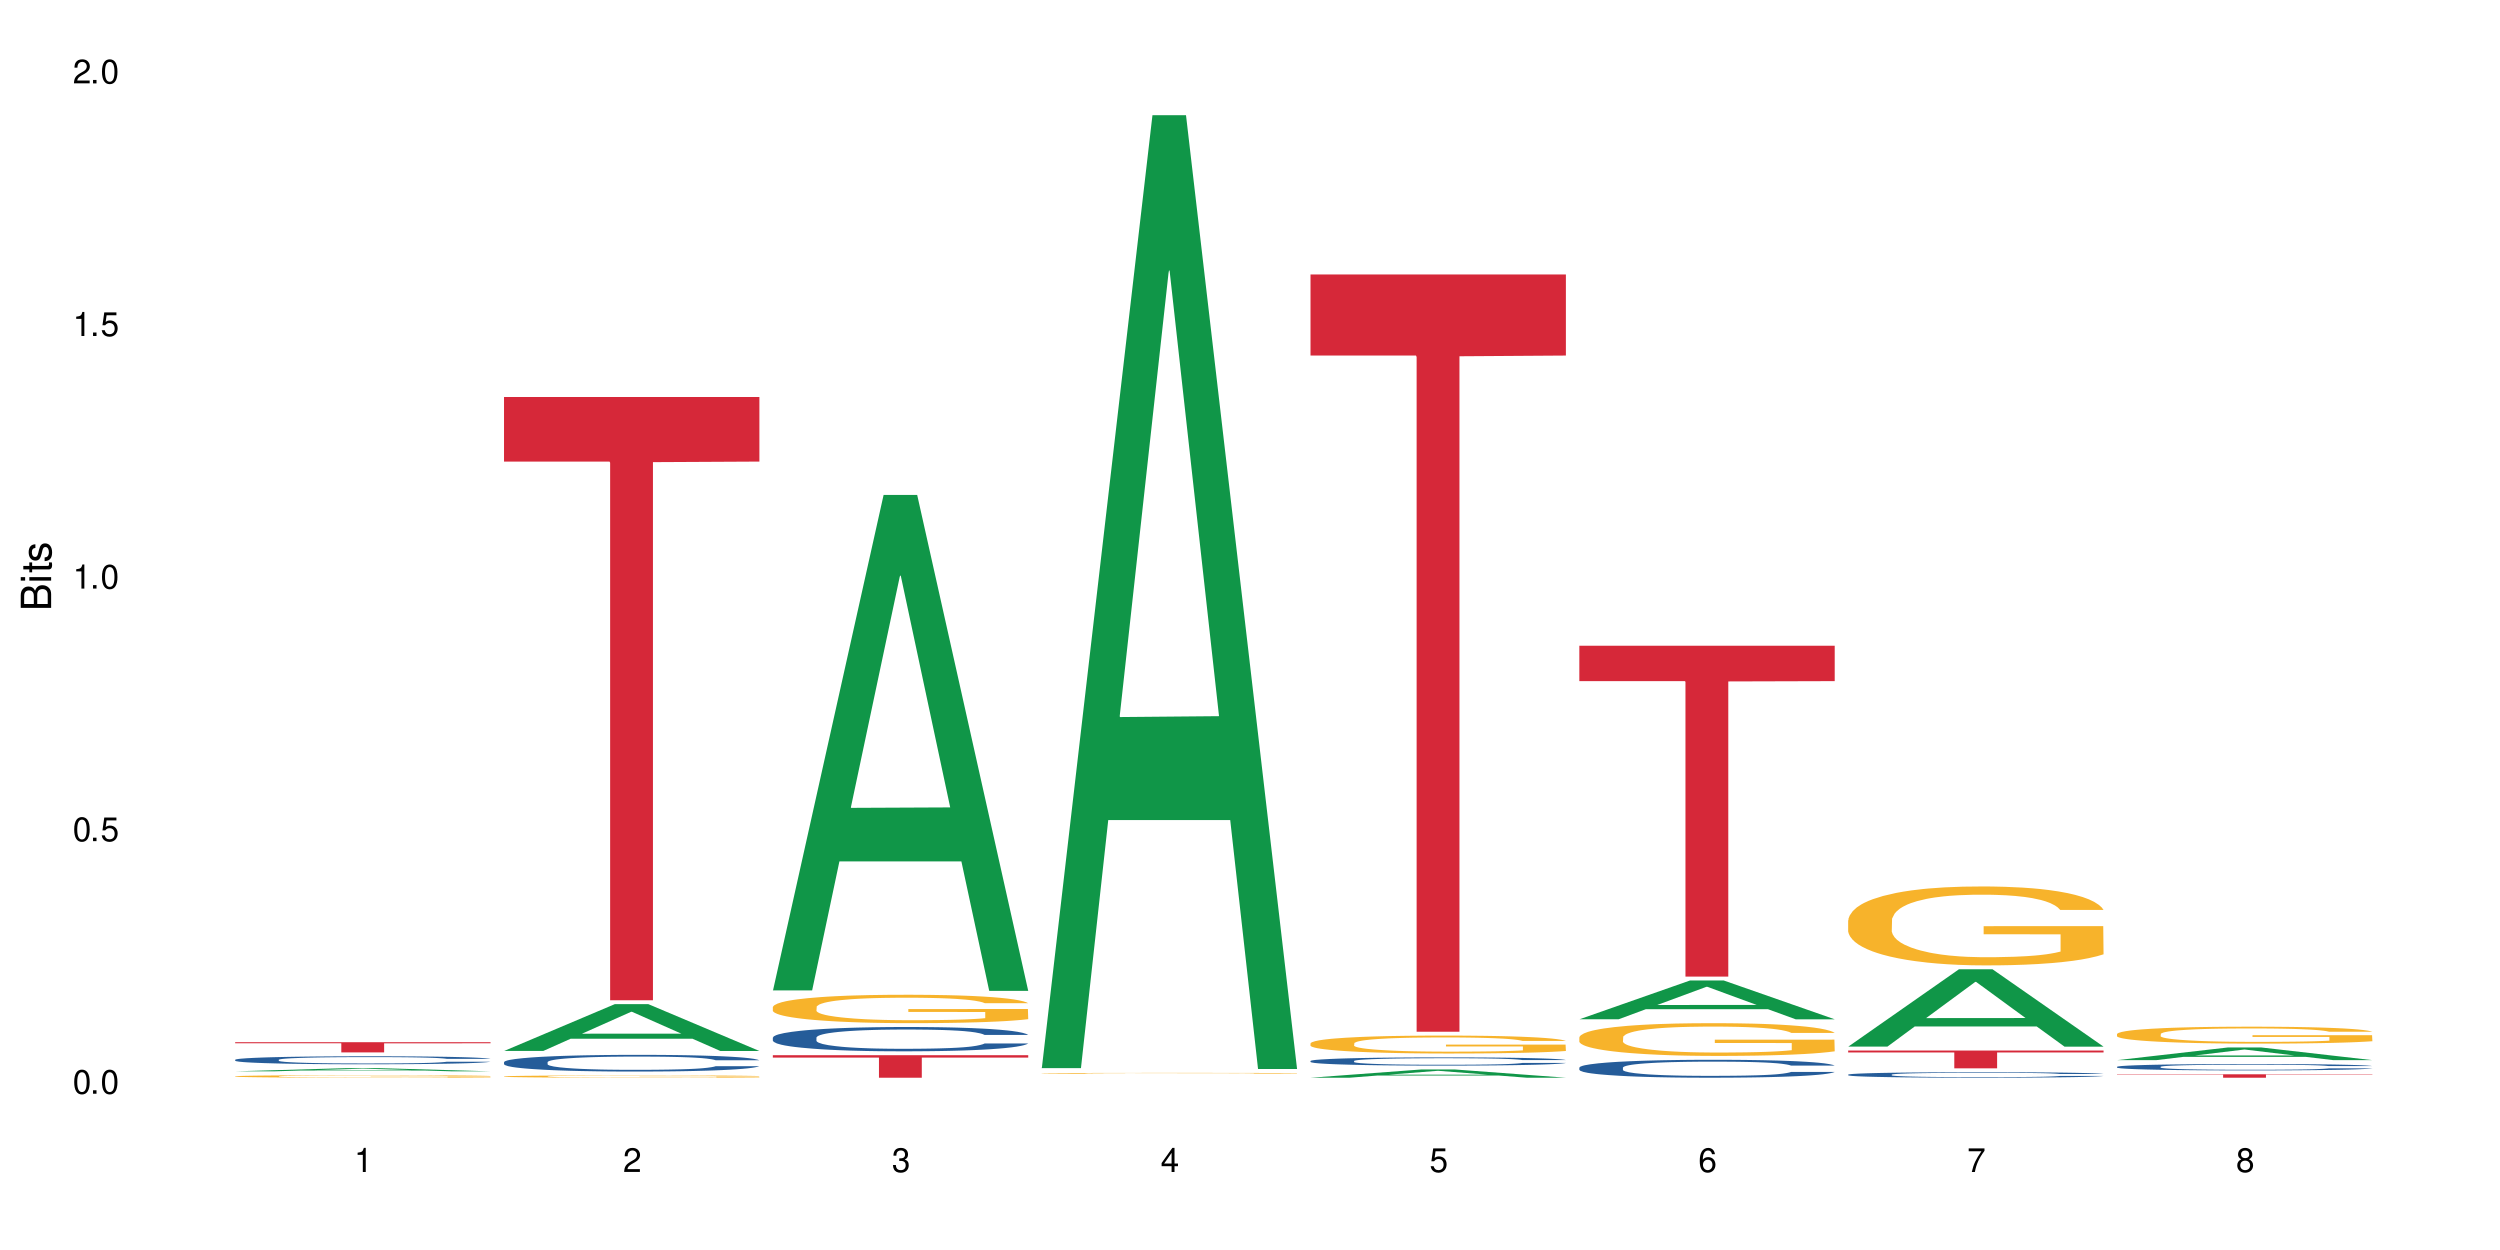<?xml version="1.0" encoding="UTF-8"?>
<svg xmlns="http://www.w3.org/2000/svg" xmlns:xlink="http://www.w3.org/1999/xlink" width="720" height="360" viewBox="0 0 720 360">
<defs>
<g>
<g id="glyph-0-0">
</g>
<g id="glyph-0-1">
<path d="M 2.641 -6.938 C 2 -6.938 1.422 -6.656 1.078 -6.172 C 0.641 -5.562 0.406 -4.641 0.406 -3.359 C 0.406 -1.016 1.188 0.219 2.641 0.219 C 4.078 0.219 4.859 -1.016 4.859 -3.297 C 4.859 -4.641 4.656 -5.547 4.203 -6.172 C 3.844 -6.656 3.281 -6.938 2.641 -6.938 Z M 2.641 -6.188 C 3.547 -6.188 4 -5.25 4 -3.375 C 4 -1.406 3.562 -0.484 2.625 -0.484 C 1.734 -0.484 1.281 -1.438 1.281 -3.344 C 1.281 -5.25 1.734 -6.188 2.641 -6.188 Z M 2.641 -6.188 "/>
</g>
<g id="glyph-0-2">
<path d="M 1.828 -1 L 0.828 -1 L 0.828 0 L 1.828 0 Z M 1.828 -1 "/>
</g>
<g id="glyph-0-3">
<path d="M 4.562 -6.797 L 1.062 -6.797 L 0.547 -3.094 L 1.328 -3.094 C 1.719 -3.562 2.047 -3.734 2.578 -3.734 C 3.484 -3.734 4.062 -3.109 4.062 -2.094 C 4.062 -1.125 3.484 -0.531 2.578 -0.531 C 1.828 -0.531 1.375 -0.906 1.188 -1.672 L 0.328 -1.672 C 0.453 -1.109 0.547 -0.844 0.75 -0.594 C 1.125 -0.078 1.828 0.219 2.594 0.219 C 3.969 0.219 4.922 -0.781 4.922 -2.219 C 4.922 -3.562 4.031 -4.484 2.719 -4.484 C 2.25 -4.484 1.859 -4.359 1.469 -4.062 L 1.734 -5.969 L 4.562 -5.969 Z M 4.562 -6.797 "/>
</g>
<g id="glyph-0-4">
<path d="M 2.484 -4.938 L 2.484 0 L 3.328 0 L 3.328 -6.938 L 2.766 -6.938 C 2.469 -5.875 2.281 -5.734 0.984 -5.562 L 0.984 -4.938 Z M 2.484 -4.938 "/>
</g>
<g id="glyph-0-5">
<path d="M 4.859 -0.828 L 1.281 -0.828 C 1.359 -1.406 1.672 -1.781 2.5 -2.281 L 3.469 -2.828 C 4.406 -3.344 4.906 -4.062 4.906 -4.906 C 4.906 -5.484 4.672 -6.031 4.266 -6.406 C 3.859 -6.766 3.375 -6.938 2.719 -6.938 C 1.859 -6.938 1.219 -6.625 0.844 -6.031 C 0.609 -5.672 0.5 -5.234 0.484 -4.531 L 1.328 -4.531 C 1.359 -5.016 1.406 -5.281 1.531 -5.516 C 1.75 -5.938 2.188 -6.203 2.703 -6.203 C 3.469 -6.203 4.031 -5.641 4.031 -4.891 C 4.031 -4.344 3.719 -3.859 3.125 -3.516 L 2.234 -3 C 0.812 -2.172 0.406 -1.531 0.328 -0.016 L 4.859 -0.016 Z M 4.859 -0.828 "/>
</g>
<g id="glyph-0-6">
<path d="M 2.125 -3.188 L 2.578 -3.188 C 3.5 -3.188 3.984 -2.766 3.984 -1.922 C 3.984 -1.062 3.469 -0.531 2.594 -0.531 C 1.656 -0.531 1.203 -1 1.156 -2.016 L 0.312 -2.016 C 0.344 -1.453 0.438 -1.094 0.609 -0.781 C 0.953 -0.109 1.625 0.219 2.547 0.219 C 3.953 0.219 4.859 -0.625 4.859 -1.938 C 4.859 -2.828 4.516 -3.297 3.703 -3.594 C 4.344 -3.844 4.656 -4.328 4.656 -5.031 C 4.656 -6.219 3.875 -6.938 2.578 -6.938 C 1.203 -6.938 0.484 -6.172 0.453 -4.703 L 1.297 -4.703 C 1.312 -5.125 1.344 -5.359 1.453 -5.578 C 1.641 -5.969 2.062 -6.203 2.594 -6.203 C 3.344 -6.203 3.797 -5.75 3.797 -5 C 3.797 -4.516 3.609 -4.219 3.25 -4.047 C 3.016 -3.953 2.703 -3.922 2.125 -3.906 Z M 2.125 -3.188 "/>
</g>
<g id="glyph-0-7">
<path d="M 3.141 -1.672 L 3.141 0 L 3.984 0 L 3.984 -1.672 L 4.984 -1.672 L 4.984 -2.438 L 3.984 -2.438 L 3.984 -6.938 L 3.359 -6.938 L 0.266 -2.578 L 0.266 -1.672 Z M 3.141 -2.438 L 1 -2.438 L 3.141 -5.5 Z M 3.141 -2.438 "/>
</g>
<g id="glyph-0-8">
<path d="M 4.781 -5.125 C 4.609 -6.266 3.891 -6.938 2.844 -6.938 C 2.094 -6.938 1.422 -6.578 1.031 -5.953 C 0.594 -5.266 0.406 -4.422 0.406 -3.172 C 0.406 -2 0.578 -1.25 0.984 -0.641 C 1.359 -0.078 1.953 0.219 2.703 0.219 C 3.984 0.219 4.922 -0.75 4.922 -2.094 C 4.922 -3.375 4.062 -4.281 2.844 -4.281 C 2.172 -4.281 1.641 -4.031 1.281 -3.516 C 1.281 -5.234 1.828 -6.188 2.797 -6.188 C 3.391 -6.188 3.797 -5.797 3.938 -5.125 Z M 2.734 -3.531 C 3.547 -3.531 4.062 -2.953 4.062 -2.031 C 4.062 -1.156 3.484 -0.531 2.703 -0.531 C 1.922 -0.531 1.328 -1.188 1.328 -2.078 C 1.328 -2.938 1.906 -3.531 2.734 -3.531 Z M 2.734 -3.531 "/>
</g>
<g id="glyph-0-9">
<path d="M 4.984 -6.797 L 0.438 -6.797 L 0.438 -5.969 L 4.109 -5.969 C 2.5 -3.656 1.828 -2.234 1.328 0 L 2.219 0 C 2.594 -2.172 3.453 -4.047 4.984 -6.094 Z M 4.984 -6.797 "/>
</g>
<g id="glyph-0-10">
<path d="M 3.75 -3.656 C 4.469 -4.094 4.688 -4.438 4.688 -5.078 C 4.688 -6.172 3.844 -6.938 2.641 -6.938 C 1.438 -6.938 0.594 -6.172 0.594 -5.094 C 0.594 -4.438 0.812 -4.094 1.516 -3.656 C 0.734 -3.266 0.359 -2.703 0.359 -1.922 C 0.359 -0.656 1.281 0.219 2.641 0.219 C 3.984 0.219 4.922 -0.656 4.922 -1.922 C 4.922 -2.703 4.531 -3.266 3.75 -3.656 Z M 2.641 -6.188 C 3.359 -6.188 3.812 -5.75 3.812 -5.062 C 3.812 -4.406 3.344 -3.984 2.641 -3.984 C 1.922 -3.984 1.453 -4.406 1.453 -5.078 C 1.453 -5.75 1.922 -6.188 2.641 -6.188 Z M 2.641 -3.266 C 3.484 -3.266 4.062 -2.719 4.062 -1.906 C 4.062 -1.078 3.484 -0.531 2.625 -0.531 C 1.797 -0.531 1.219 -1.094 1.219 -1.906 C 1.219 -2.719 1.781 -3.266 2.641 -3.266 Z M 2.641 -3.266 "/>
</g>
<g id="glyph-1-0">
</g>
<g id="glyph-1-1">
<path d="M 0 -0.953 L 0 -4.891 C 0 -5.719 -0.234 -6.344 -0.734 -6.797 C -1.188 -7.234 -1.812 -7.469 -2.5 -7.469 C -3.547 -7.469 -4.188 -7 -4.625 -5.875 C -4.984 -6.688 -5.625 -7.094 -6.531 -7.094 C -7.172 -7.094 -7.734 -6.859 -8.141 -6.391 C -8.562 -5.922 -8.75 -5.344 -8.75 -4.5 L -8.75 -0.953 Z M -4.984 -2.062 L -7.766 -2.062 L -7.766 -4.219 C -7.766 -4.844 -7.688 -5.203 -7.453 -5.5 C -7.219 -5.812 -6.859 -5.969 -6.375 -5.969 C -5.891 -5.969 -5.531 -5.812 -5.297 -5.5 C -5.062 -5.203 -4.984 -4.844 -4.984 -4.219 Z M -0.984 -2.062 L -4 -2.062 L -4 -4.781 C -4 -5.766 -3.438 -6.359 -2.484 -6.359 C -1.547 -6.359 -0.984 -5.766 -0.984 -4.781 Z M -0.984 -2.062 "/>
</g>
<g id="glyph-1-2">
<path d="M -6.281 -1.797 L -6.281 -0.797 L 0 -0.797 L 0 -1.797 Z M -8.75 -1.797 L -8.75 -0.797 L -7.484 -0.797 L -7.484 -1.797 Z M -8.75 -1.797 "/>
</g>
<g id="glyph-1-3">
<path d="M -6.281 -3.047 L -6.281 -2.016 L -8.016 -2.016 L -8.016 -1.016 L -6.281 -1.016 L -6.281 -0.172 L -5.469 -0.172 L -5.469 -1.016 L -0.719 -1.016 C -0.078 -1.016 0.281 -1.453 0.281 -2.234 C 0.281 -2.5 0.25 -2.719 0.188 -3.047 L -0.641 -3.047 C -0.609 -2.906 -0.594 -2.766 -0.594 -2.562 C -0.594 -2.141 -0.719 -2.016 -1.156 -2.016 L -5.469 -2.016 L -5.469 -3.047 Z M -6.281 -3.047 "/>
</g>
<g id="glyph-1-4">
<path d="M -4.531 -5.25 C -5.766 -5.25 -6.469 -4.422 -6.469 -2.969 C -6.469 -1.516 -5.719 -0.562 -4.547 -0.562 C -3.562 -0.562 -3.094 -1.062 -2.734 -2.562 L -2.516 -3.484 C -2.344 -4.188 -2.094 -4.469 -1.641 -4.469 C -1.047 -4.469 -0.641 -3.875 -0.641 -3 C -0.641 -2.453 -0.797 -2 -1.062 -1.75 C -1.25 -1.594 -1.422 -1.531 -1.875 -1.469 L -1.875 -0.406 C -0.422 -0.453 0.281 -1.266 0.281 -2.922 C 0.281 -4.5 -0.5 -5.516 -1.719 -5.516 C -2.656 -5.516 -3.172 -4.984 -3.469 -3.734 L -3.703 -2.766 C -3.891 -1.953 -4.156 -1.609 -4.594 -1.609 C -5.188 -1.609 -5.547 -2.125 -5.547 -2.938 C -5.547 -3.75 -5.203 -4.172 -4.531 -4.203 Z M -4.531 -5.25 "/>
</g>
</g>
</defs>
<rect x="-72" y="-36" width="864" height="432" fill="rgb(100%, 100%, 100%)" fill-opacity="1"/>
<path fill-rule="nonzero" fill="rgb(6.275%, 58.824%, 28.235%)" fill-opacity="1" d="M 67.73 308.543 L 67.809 308.543 L 99.637 307.625 L 109.301 307.625 L 141.281 308.543 L 130.047 308.543 L 122.031 308.305 L 86.906 308.305 L 79.047 308.543 L 67.73 308.543 L 90.285 308.203 L 118.809 308.203 L 104.586 307.773 L 104.43 307.773 L 104.27 307.777 L 90.207 308.203 L 90.285 308.203 Z M 67.73 308.543 "/>
<path fill-rule="nonzero" fill="rgb(14.51%, 36.078%, 60%)" fill-opacity="1" d="M 67.73 305.211 L 67.82 305.207 L 67.82 305.156 L 68.09 305.078 L 68.719 304.977 L 69.344 304.906 L 70.961 304.781 L 73.203 304.664 L 75.535 304.57 L 77.238 304.516 L 78.766 304.473 L 82.262 304.395 L 84.504 304.355 L 86.926 304.32 L 89.887 304.281 L 92.039 304.262 L 96.883 304.227 L 100.469 304.215 L 103.25 304.207 L 109.262 304.207 L 112.848 304.215 L 115.449 304.227 L 118.32 304.242 L 120.742 304.262 L 124.957 304.309 L 128.727 304.367 L 130.43 304.402 L 133.121 304.465 L 135.184 304.531 L 136.617 304.586 L 138.234 304.664 L 139.668 304.758 L 140.746 304.863 L 141.281 304.953 L 128.727 304.953 L 128.098 304.871 L 127.379 304.805 L 126.035 304.719 L 124.688 304.656 L 122.805 304.598 L 121.102 304.559 L 118.77 304.516 L 116.707 304.492 L 114.555 304.473 L 112.488 304.461 L 108.543 304.449 L 103.969 304.449 L 102.266 304.453 L 98.766 304.469 L 96.883 304.484 L 94.191 304.512 L 92.309 304.539 L 90.066 304.582 L 88.539 304.617 L 86.656 304.672 L 85.312 304.723 L 83.785 304.789 L 82.891 304.844 L 82.082 304.902 L 81.363 304.973 L 80.828 305.047 L 80.469 305.125 L 80.289 305.199 L 80.289 305.527 L 80.469 305.602 L 80.918 305.691 L 82.082 305.82 L 83.785 305.93 L 85.762 306.02 L 87.645 306.082 L 88.719 306.113 L 90.156 306.145 L 92.398 306.188 L 95.629 306.23 L 97.512 306.246 L 100.383 306.262 L 103.34 306.27 L 107.289 306.27 L 110.785 306.262 L 113.117 306.254 L 115.539 306.234 L 118.859 306.199 L 120.922 306.168 L 122.715 306.125 L 124.062 306.086 L 124.957 306.051 L 126.305 305.988 L 127.379 305.914 L 128.188 305.84 L 128.727 305.77 L 141.281 305.77 L 140.746 305.855 L 139.938 305.938 L 139.129 305.996 L 137.875 306.07 L 136.441 306.137 L 134.375 306.211 L 132.672 306.258 L 130.43 306.312 L 128.367 306.352 L 126.125 306.387 L 122.805 306.43 L 120.652 306.449 L 118.32 306.469 L 115.539 306.484 L 112.043 306.5 L 108.273 306.508 L 104.777 306.512 L 101.008 306.508 L 98.227 306.5 L 94.551 306.48 L 89.977 306.441 L 86.656 306.402 L 84.055 306.363 L 81.812 306.32 L 79.301 306.262 L 76.074 306.172 L 74.098 306.098 L 72.754 306.039 L 71.23 305.957 L 70.152 305.883 L 68.898 305.766 L 68 305.617 L 67.73 305.5 Z M 67.73 305.211 "/>
<path fill-rule="nonzero" fill="rgb(96.863%, 70.196%, 16.863%)" fill-opacity="1" d="M 67.73 309.969 L 67.82 309.969 L 67.82 309.953 L 68.18 309.926 L 69.078 309.883 L 70.242 309.848 L 71.5 309.824 L 72.305 309.809 L 73.652 309.789 L 74.816 309.773 L 77.777 309.746 L 81.543 309.715 L 83.609 309.703 L 85.941 309.695 L 89.258 309.68 L 90.785 309.676 L 95.449 309.664 L 100.738 309.66 L 106.57 309.656 L 109.262 309.656 L 112.938 309.66 L 117.961 309.668 L 120.832 309.676 L 123.074 309.68 L 125.406 309.691 L 128.277 309.703 L 130.969 309.719 L 133.121 309.734 L 135.273 309.754 L 137.066 309.777 L 138.594 309.801 L 139.938 309.828 L 140.746 309.852 L 141.281 309.875 L 128.816 309.875 L 128.098 309.852 L 127.289 309.832 L 125.945 309.809 L 124.598 309.793 L 123.254 309.781 L 120.742 309.766 L 118.59 309.754 L 115.898 309.746 L 113.297 309.738 L 110.336 309.734 L 103.789 309.734 L 99.484 309.738 L 96.973 309.742 L 95.18 309.75 L 92.668 309.758 L 91.141 309.766 L 90.246 309.773 L 87.555 309.793 L 85.762 309.812 L 84.773 309.824 L 83.52 309.844 L 82.621 309.859 L 81.633 309.887 L 81.098 309.906 L 80.379 309.953 L 80.289 310.07 L 80.559 310.098 L 81.098 310.125 L 81.812 310.148 L 82.891 310.172 L 83.965 310.191 L 85.852 310.219 L 87.465 310.234 L 88.719 310.246 L 91.141 310.266 L 92.129 310.27 L 94.461 310.281 L 96.883 310.293 L 99.844 310.301 L 102.086 310.305 L 105.672 310.309 L 110.246 310.309 L 115.629 310.305 L 119.039 310.297 L 121.371 310.293 L 122.895 310.289 L 124.777 310.281 L 126.125 310.273 L 127.379 310.266 L 128.906 310.254 L 128.906 310.098 L 106.75 310.098 L 106.75 310.023 L 141.195 310.023 L 141.281 310.281 L 139.398 310.301 L 137.066 310.316 L 134.824 310.328 L 132.492 310.34 L 129.176 310.352 L 126.484 310.359 L 122.355 310.371 L 118.59 310.375 L 114.645 310.379 L 111.145 310.383 L 103.34 310.383 L 99.395 310.379 L 96.254 310.371 L 93.383 310.367 L 90.516 310.355 L 86.926 310.344 L 84.594 310.332 L 79.75 310.301 L 77.598 310.285 L 76.164 310.27 L 74.727 310.254 L 73.203 310.234 L 71.766 310.211 L 70.691 310.191 L 69.703 310.168 L 68.988 310.145 L 68.27 310.117 L 67.91 310.094 L 67.73 310.07 Z M 67.73 309.969 "/>
<path fill-rule="nonzero" fill="rgb(83.922%, 15.686%, 22.353%)" fill-opacity="1" d="M 67.73 300.152 L 141.281 300.152 L 141.281 300.469 L 110.629 300.473 L 110.629 303.094 L 98.297 303.094 L 98.297 300.473 L 98.117 300.469 L 67.73 300.469 Z M 67.73 300.152 "/>
<path fill-rule="nonzero" fill="rgb(6.275%, 58.824%, 28.235%)" fill-opacity="1" d="M 145.156 302.672 L 145.234 302.66 L 177.059 289.195 L 186.723 289.195 L 218.707 302.688 L 207.469 302.688 L 199.453 299.164 L 164.328 299.164 L 156.469 302.672 L 145.156 302.672 L 167.707 297.707 L 196.23 297.695 L 182.008 291.398 L 181.852 291.387 L 181.695 291.426 L 167.629 297.695 L 167.707 297.707 Z M 145.156 302.672 "/>
<path fill-rule="nonzero" fill="rgb(14.51%, 36.078%, 60%)" fill-opacity="1" d="M 145.156 305.891 L 145.242 305.887 L 145.242 305.781 L 145.512 305.613 L 146.141 305.402 L 146.77 305.258 L 148.383 305 L 150.625 304.75 L 152.957 304.555 L 154.664 304.441 L 156.188 304.352 L 159.684 304.191 L 161.93 304.105 L 164.352 304.031 L 167.309 303.957 L 169.461 303.914 L 174.305 303.844 L 177.895 303.812 L 180.676 303.801 L 186.684 303.801 L 190.273 303.816 L 192.875 303.84 L 195.742 303.875 L 198.164 303.914 L 202.383 304.012 L 206.148 304.133 L 207.852 304.203 L 210.543 304.34 L 212.605 304.473 L 214.043 304.586 L 215.656 304.75 L 217.094 304.945 L 218.168 305.172 L 218.707 305.359 L 206.148 305.359 L 205.52 305.184 L 204.805 305.047 L 203.457 304.867 L 202.113 304.738 L 200.23 304.613 L 198.523 304.527 L 196.191 304.445 L 194.129 304.395 L 191.977 304.352 L 189.914 304.328 L 185.969 304.301 L 181.391 304.301 L 179.688 304.309 L 176.191 304.344 L 174.305 304.375 L 171.613 304.438 L 169.73 304.492 L 167.488 304.582 L 165.965 304.656 L 164.082 304.77 L 162.734 304.871 L 161.211 305.016 L 160.312 305.125 L 159.508 305.25 L 158.789 305.395 L 158.25 305.547 L 157.891 305.711 L 157.711 305.871 L 157.711 306.551 L 157.891 306.707 L 158.34 306.895 L 159.508 307.16 L 161.211 307.395 L 163.184 307.578 L 165.066 307.711 L 166.145 307.773 L 167.578 307.844 L 169.82 307.93 L 173.051 308.02 L 174.934 308.055 L 177.805 308.09 L 180.766 308.105 L 184.711 308.105 L 188.211 308.09 L 190.543 308.066 L 192.965 308.031 L 196.281 307.957 L 198.344 307.887 L 200.141 307.801 L 201.484 307.719 L 202.383 307.648 L 203.727 307.512 L 204.805 307.363 L 205.609 307.211 L 206.148 307.059 L 218.707 307.059 L 218.168 307.234 L 217.359 307.406 L 216.555 307.535 L 215.297 307.688 L 213.863 307.824 L 211.801 307.977 L 210.094 308.078 L 207.852 308.188 L 205.789 308.273 L 203.547 308.348 L 200.23 308.434 L 198.074 308.48 L 195.742 308.52 L 192.965 308.555 L 189.465 308.586 L 185.699 308.602 L 182.199 308.605 L 178.434 308.598 L 175.652 308.582 L 171.973 308.539 L 167.398 308.461 L 164.082 308.379 L 161.48 308.293 L 159.238 308.207 L 156.727 308.09 L 153.496 307.895 L 151.523 307.746 L 150.176 307.621 L 148.652 307.449 L 147.574 307.297 L 146.32 307.051 L 145.422 306.738 L 145.156 306.496 Z M 145.156 305.891 "/>
<path fill-rule="nonzero" fill="rgb(96.863%, 70.196%, 16.863%)" fill-opacity="1" d="M 145.156 310.004 L 145.242 310.004 L 145.242 309.992 L 145.602 309.965 L 146.5 309.926 L 147.664 309.895 L 148.922 309.871 L 149.73 309.859 L 151.074 309.84 L 152.242 309.828 L 155.199 309.801 L 158.969 309.773 L 161.031 309.766 L 163.363 309.754 L 166.684 309.742 L 168.207 309.738 L 172.871 309.727 L 178.164 309.723 L 183.992 309.719 L 186.684 309.723 L 190.363 309.723 L 195.387 309.73 L 198.254 309.734 L 200.496 309.742 L 202.828 309.75 L 205.699 309.762 L 208.391 309.777 L 210.543 309.789 L 212.695 309.809 L 214.492 309.828 L 216.016 309.852 L 217.359 309.875 L 218.168 309.895 L 218.707 309.918 L 206.238 309.918 L 205.52 309.895 L 204.715 309.879 L 203.367 309.859 L 202.023 309.844 L 200.676 309.832 L 198.164 309.816 L 196.012 309.809 L 193.32 309.801 L 190.723 309.793 L 187.762 309.789 L 181.211 309.789 L 176.906 309.793 L 174.395 309.797 L 172.602 309.805 L 170.09 309.812 L 168.566 309.82 L 167.668 309.824 L 164.977 309.844 L 163.184 309.859 L 162.195 309.871 L 160.941 309.891 L 160.043 309.906 L 159.059 309.93 L 158.52 309.949 L 157.801 309.988 L 157.711 310.098 L 157.98 310.121 L 158.52 310.148 L 159.238 310.168 L 160.312 310.191 L 161.391 310.211 L 163.273 310.234 L 164.887 310.25 L 166.145 310.258 L 168.566 310.273 L 169.551 310.281 L 171.883 310.293 L 174.305 310.301 L 177.266 310.309 L 179.508 310.312 L 187.672 310.312 L 193.055 310.309 L 196.461 310.305 L 198.793 310.301 L 200.32 310.297 L 202.203 310.289 L 203.547 310.285 L 204.805 310.277 L 206.328 310.266 L 206.328 310.121 L 184.172 310.121 L 184.172 310.055 L 218.617 310.055 L 218.707 310.289 L 216.824 310.305 L 214.492 310.32 L 212.25 310.336 L 209.918 310.344 L 206.598 310.355 L 203.906 310.363 L 199.781 310.371 L 196.012 310.379 L 192.066 310.379 L 188.566 310.383 L 180.766 310.383 L 176.816 310.379 L 173.68 310.375 L 167.938 310.359 L 164.352 310.348 L 162.016 310.336 L 159.594 310.324 L 157.172 310.309 L 155.02 310.293 L 153.586 310.281 L 152.152 310.266 L 150.625 310.246 L 149.191 310.227 L 148.113 310.207 L 147.129 310.188 L 146.41 310.168 L 145.691 310.141 L 145.332 310.117 L 145.156 310.098 Z M 145.156 310.004 "/>
<path fill-rule="nonzero" fill="rgb(83.922%, 15.686%, 22.353%)" fill-opacity="1" d="M 145.156 114.336 L 218.707 114.336 L 218.707 132.934 L 188.051 133.098 L 188.051 288.082 L 175.719 288.082 L 175.719 133.262 L 175.539 132.934 L 145.156 132.934 Z M 145.156 114.336 "/>
<path fill-rule="nonzero" fill="rgb(6.275%, 58.824%, 28.235%)" fill-opacity="1" d="M 222.578 285.242 L 222.656 285.109 L 254.48 142.535 L 264.148 142.535 L 296.129 285.375 L 284.895 285.375 L 276.879 248.09 L 241.75 248.09 L 233.895 285.242 L 222.578 285.242 L 245.129 232.664 L 273.656 232.531 L 259.434 165.871 L 259.273 165.738 L 259.117 166.141 L 245.051 232.531 L 245.129 232.664 Z M 222.578 285.242 "/>
<path fill-rule="nonzero" fill="rgb(14.51%, 36.078%, 60%)" fill-opacity="1" d="M 222.578 298.828 L 222.668 298.82 L 222.668 298.668 L 222.938 298.426 L 223.562 298.117 L 224.191 297.906 L 225.809 297.527 L 228.051 297.164 L 230.383 296.883 L 232.086 296.715 L 233.609 296.59 L 237.109 296.352 L 239.352 296.23 L 241.773 296.121 L 244.734 296.012 L 246.887 295.949 L 251.73 295.848 L 255.316 295.801 L 258.098 295.781 L 264.109 295.781 L 267.695 295.809 L 270.297 295.84 L 273.168 295.891 L 275.59 295.949 L 279.805 296.09 L 283.57 296.27 L 285.277 296.371 L 287.969 296.57 L 290.031 296.762 L 291.465 296.926 L 293.082 297.164 L 294.516 297.453 L 295.59 297.777 L 296.129 298.055 L 283.57 298.055 L 282.945 297.797 L 282.227 297.598 L 280.883 297.336 L 279.535 297.152 L 277.652 296.965 L 275.949 296.844 L 273.617 296.723 L 271.551 296.645 L 269.398 296.59 L 267.336 296.551 L 263.391 296.512 L 258.816 296.512 L 257.109 296.523 L 253.613 296.574 L 251.73 296.621 L 249.039 296.711 L 247.156 296.793 L 244.914 296.922 L 243.387 297.031 L 241.504 297.195 L 240.16 297.344 L 238.633 297.555 L 237.738 297.715 L 236.93 297.895 L 236.211 298.105 L 235.672 298.328 L 235.316 298.566 L 235.137 298.797 L 235.137 299.785 L 235.316 300.016 L 235.762 300.285 L 236.93 300.676 L 238.633 301.016 L 240.605 301.281 L 242.492 301.477 L 243.566 301.566 L 245.004 301.668 L 247.246 301.793 L 250.473 301.922 L 252.355 301.973 L 255.227 302.023 L 258.188 302.051 L 262.133 302.051 L 265.633 302.023 L 267.965 301.992 L 270.387 301.941 L 273.707 301.832 L 275.77 301.73 L 277.562 301.609 L 278.906 301.488 L 279.805 301.387 L 281.148 301.188 L 282.227 300.969 L 283.035 300.746 L 283.57 300.527 L 296.129 300.527 L 295.59 300.785 L 294.785 301.035 L 293.977 301.219 L 292.723 301.441 L 291.285 301.641 L 289.223 301.863 L 287.52 302.012 L 285.277 302.172 L 283.215 302.293 L 280.973 302.402 L 277.652 302.531 L 275.5 302.594 L 273.168 302.652 L 270.387 302.703 L 266.887 302.746 L 263.121 302.773 L 259.621 302.781 L 255.855 302.766 L 253.074 302.742 L 249.398 302.684 L 244.824 302.57 L 241.504 302.445 L 238.902 302.324 L 236.66 302.199 L 234.148 302.023 L 230.918 301.742 L 228.945 301.527 L 227.602 301.348 L 226.074 301.098 L 225 300.875 L 223.742 300.516 L 222.848 300.062 L 222.578 299.711 Z M 222.578 298.828 "/>
<path fill-rule="nonzero" fill="rgb(96.863%, 70.196%, 16.863%)" fill-opacity="1" d="M 222.578 289.992 L 222.668 289.984 L 222.668 289.836 L 223.027 289.5 L 223.922 289.039 L 225.09 288.656 L 226.344 288.355 L 227.152 288.199 L 228.496 287.977 L 229.664 287.812 L 232.625 287.477 L 236.391 287.164 L 238.453 287.027 L 240.785 286.902 L 244.105 286.758 L 245.629 286.707 L 250.293 286.586 L 255.586 286.512 L 261.418 286.488 L 264.109 286.496 L 267.785 286.527 L 272.809 286.609 L 275.68 286.684 L 277.922 286.758 L 280.254 286.855 L 283.125 287.004 L 285.816 287.184 L 287.969 287.363 L 290.121 287.59 L 291.914 287.828 L 293.438 288.09 L 294.785 288.402 L 295.59 288.664 L 296.129 288.926 L 283.66 288.926 L 282.945 288.664 L 282.137 288.461 L 280.793 288.215 L 279.445 288.035 L 278.102 287.895 L 275.59 287.699 L 273.438 287.582 L 270.746 287.477 L 268.145 287.41 L 265.184 287.363 L 263.391 287.348 L 258.637 287.348 L 254.332 287.402 L 251.82 287.461 L 250.023 287.52 L 247.512 287.633 L 245.988 287.723 L 245.094 287.781 L 242.402 288.016 L 240.605 288.223 L 239.621 288.363 L 238.363 288.59 L 237.469 288.789 L 236.48 289.09 L 235.941 289.312 L 235.227 289.82 L 235.137 291.168 L 235.406 291.449 L 235.941 291.758 L 236.66 292.023 L 237.738 292.309 L 238.812 292.527 L 240.695 292.816 L 242.312 293.012 L 243.566 293.137 L 245.988 293.34 L 246.977 293.406 L 249.309 293.543 L 251.73 293.645 L 254.691 293.734 L 256.934 293.781 L 260.52 293.816 L 265.094 293.816 L 270.477 293.773 L 273.887 293.715 L 276.219 293.652 L 277.742 293.602 L 279.625 293.52 L 280.973 293.445 L 282.227 293.363 L 283.75 293.234 L 283.75 291.449 L 261.598 291.441 L 261.598 290.605 L 296.039 290.598 L 296.129 293.52 L 294.246 293.723 L 291.914 293.914 L 289.672 294.066 L 287.34 294.191 L 284.02 294.332 L 281.328 294.422 L 277.203 294.527 L 273.438 294.594 L 269.488 294.641 L 265.992 294.66 L 261.867 294.668 L 258.188 294.656 L 254.242 294.609 L 251.102 294.551 L 248.23 294.477 L 245.359 294.379 L 241.773 294.223 L 239.441 294.094 L 237.02 293.938 L 234.598 293.75 L 232.445 293.551 L 231.008 293.391 L 229.574 293.211 L 228.051 292.988 L 226.613 292.734 L 225.539 292.504 L 224.551 292.242 L 223.832 291.996 L 223.117 291.66 L 222.758 291.391 L 222.578 291.16 Z M 222.578 289.992 "/>
<path fill-rule="nonzero" fill="rgb(83.922%, 15.686%, 22.353%)" fill-opacity="1" d="M 222.578 303.895 L 296.129 303.895 L 296.129 304.586 L 265.477 304.594 L 265.477 310.383 L 253.141 310.383 L 253.141 304.602 L 252.965 304.586 L 222.578 304.586 Z M 222.578 303.895 "/>
<path fill-rule="nonzero" fill="rgb(6.275%, 58.824%, 28.235%)" fill-opacity="1" d="M 300 307.621 L 300.078 307.363 L 331.906 33.184 L 341.57 33.184 L 373.555 307.879 L 362.316 307.879 L 354.301 236.176 L 319.176 236.176 L 311.316 307.621 L 300 307.621 L 322.555 206.512 L 351.078 206.254 L 336.855 78.062 L 336.699 77.805 L 336.543 78.578 L 322.477 206.254 L 322.555 206.512 Z M 300 307.621 "/>
<path fill-rule="nonzero" fill="rgb(96.863%, 70.196%, 16.863%)" fill-opacity="1" d="M 300 309.109 L 300.09 309.109 L 300.09 309.105 L 300.449 309.094 L 301.348 309.078 L 302.512 309.066 L 303.77 309.055 L 304.574 309.051 L 305.922 309.043 L 307.086 309.035 L 310.047 309.023 L 313.816 309.016 L 315.879 309.012 L 318.211 309.004 L 321.527 309 L 323.055 309 L 327.719 308.996 L 333.012 308.992 L 345.207 308.992 L 350.23 308.996 L 353.102 309 L 355.344 309 L 357.676 309.004 L 360.547 309.008 L 363.238 309.016 L 365.391 309.02 L 367.543 309.027 L 369.336 309.035 L 370.863 309.047 L 372.207 309.055 L 373.555 309.074 L 361.086 309.074 L 360.367 309.066 L 359.559 309.059 L 356.871 309.043 L 355.523 309.039 L 353.012 309.031 L 350.859 309.027 L 348.168 309.023 L 345.566 309.023 L 342.609 309.02 L 336.059 309.02 L 331.754 309.023 L 329.242 309.023 L 327.449 309.027 L 324.938 309.031 L 323.414 309.035 L 322.516 309.035 L 319.824 309.043 L 318.031 309.051 L 317.043 309.055 L 315.789 309.062 L 314.891 309.07 L 313.902 309.078 L 313.367 309.086 L 312.648 309.105 L 312.559 309.152 L 312.828 309.16 L 313.367 309.172 L 314.082 309.18 L 315.16 309.191 L 316.234 309.195 L 318.121 309.207 L 319.734 309.215 L 320.992 309.219 L 323.414 309.223 L 324.398 309.227 L 326.73 309.23 L 329.152 309.234 L 332.113 309.238 L 334.355 309.238 L 337.941 309.242 L 342.52 309.242 L 347.898 309.238 L 351.309 309.238 L 353.641 309.234 L 355.164 309.234 L 357.047 309.23 L 358.395 309.227 L 359.648 309.227 L 361.176 309.223 L 361.176 309.16 L 339.02 309.16 L 339.02 309.133 L 373.465 309.133 L 373.555 309.23 L 371.668 309.238 L 369.336 309.246 L 367.094 309.25 L 364.762 309.254 L 361.445 309.258 L 358.754 309.262 L 354.629 309.266 L 350.859 309.266 L 346.914 309.27 L 331.664 309.27 L 328.523 309.266 L 325.656 309.262 L 322.785 309.262 L 319.195 309.254 L 316.863 309.25 L 314.441 309.246 L 312.02 309.238 L 309.867 309.23 L 308.434 309.227 L 306.996 309.219 L 305.473 309.211 L 304.039 309.203 L 302.961 309.195 L 301.973 309.188 L 301.258 309.18 L 300.539 309.168 L 300.18 309.16 L 300 309.148 Z M 300 309.109 "/>
<path fill-rule="nonzero" fill="rgb(6.275%, 58.824%, 28.235%)" fill-opacity="1" d="M 377.426 310.379 L 377.504 310.379 L 409.328 308.008 L 418.992 308.008 L 450.977 310.383 L 439.738 310.383 L 431.723 309.762 L 396.598 309.762 L 388.738 310.379 L 377.426 310.379 L 399.977 309.508 L 428.504 309.504 L 414.277 308.398 L 414.121 308.395 L 413.965 308.402 L 399.898 309.504 L 399.977 309.508 Z M 377.426 310.379 "/>
<path fill-rule="nonzero" fill="rgb(14.51%, 36.078%, 60%)" fill-opacity="1" d="M 377.426 305.555 L 377.516 305.555 L 377.516 305.5 L 377.781 305.418 L 378.41 305.316 L 379.039 305.242 L 380.652 305.117 L 382.895 304.992 L 385.227 304.895 L 386.934 304.84 L 388.457 304.797 L 391.957 304.715 L 394.199 304.676 L 396.621 304.637 L 399.578 304.602 L 401.734 304.578 L 406.574 304.543 L 410.164 304.531 L 412.945 304.523 L 418.953 304.523 L 422.543 304.531 L 425.145 304.543 L 428.016 304.559 L 430.438 304.578 L 434.652 304.629 L 438.418 304.688 L 440.125 304.723 L 442.812 304.789 L 444.879 304.855 L 446.312 304.91 L 447.926 304.992 L 449.363 305.09 L 450.438 305.199 L 450.977 305.293 L 438.418 305.293 L 437.789 305.207 L 437.074 305.141 L 435.727 305.051 L 434.383 304.988 L 432.5 304.926 L 430.793 304.883 L 428.461 304.844 L 426.398 304.816 L 424.246 304.797 L 422.184 304.785 L 418.238 304.77 L 413.664 304.77 L 411.957 304.773 L 408.461 304.793 L 406.574 304.809 L 403.887 304.836 L 402 304.867 L 399.758 304.91 L 398.234 304.945 L 396.352 305.004 L 395.004 305.051 L 393.48 305.125 L 392.582 305.18 L 391.777 305.238 L 391.059 305.312 L 390.52 305.387 L 390.16 305.469 L 389.98 305.543 L 389.98 305.883 L 390.16 305.961 L 390.609 306.051 L 391.777 306.184 L 393.48 306.297 L 395.453 306.391 L 397.336 306.453 L 398.414 306.484 L 399.848 306.52 L 402.09 306.562 L 405.32 306.605 L 407.203 306.625 L 410.074 306.641 L 413.035 306.648 L 416.98 306.648 L 420.48 306.641 L 422.812 306.629 L 425.234 306.613 L 428.551 306.574 L 430.613 306.539 L 432.41 306.5 L 433.754 306.457 L 434.652 306.422 L 435.996 306.355 L 437.074 306.281 L 437.879 306.207 L 438.418 306.133 L 450.977 306.133 L 450.438 306.219 L 449.633 306.305 L 448.824 306.367 L 447.566 306.441 L 446.133 306.512 L 444.07 306.586 L 442.367 306.637 L 440.125 306.691 L 438.059 306.73 L 435.816 306.77 L 432.5 306.812 L 430.348 306.832 L 428.016 306.852 L 425.234 306.871 L 421.734 306.887 L 417.969 306.895 L 414.469 306.895 L 410.703 306.891 L 407.922 306.883 L 404.242 306.863 L 399.668 306.824 L 396.352 306.785 L 393.75 306.742 L 391.508 306.699 L 388.996 306.641 L 385.766 306.547 L 383.793 306.473 L 382.449 306.41 L 380.922 306.324 L 379.848 306.25 L 378.59 306.129 L 377.695 305.973 L 377.426 305.855 Z M 377.426 305.555 "/>
<path fill-rule="nonzero" fill="rgb(96.863%, 70.196%, 16.863%)" fill-opacity="1" d="M 377.426 300.457 L 377.516 300.453 L 377.516 300.359 L 377.871 300.148 L 378.77 299.855 L 379.938 299.613 L 381.191 299.426 L 382 299.328 L 383.344 299.184 L 384.512 299.082 L 387.469 298.871 L 391.238 298.672 L 393.301 298.586 L 395.633 298.508 L 398.953 298.418 L 400.477 298.383 L 405.141 298.309 L 410.434 298.262 L 416.262 298.246 L 418.953 298.25 L 422.633 298.27 L 427.656 298.324 L 430.527 298.371 L 432.77 298.418 L 435.102 298.477 L 437.969 298.574 L 440.66 298.688 L 442.812 298.797 L 444.969 298.941 L 446.762 299.09 L 448.285 299.258 L 449.633 299.453 L 450.438 299.621 L 450.977 299.785 L 438.508 299.785 L 437.789 299.621 L 436.984 299.492 L 435.637 299.336 L 434.293 299.223 L 432.949 299.133 L 430.438 299.012 L 428.281 298.938 L 425.594 298.871 L 422.992 298.828 L 420.031 298.797 L 418.238 298.789 L 413.484 298.789 L 409.176 298.824 L 406.664 298.859 L 404.871 298.898 L 402.359 298.969 L 400.836 299.023 L 399.938 299.062 L 397.246 299.211 L 395.453 299.34 L 394.469 299.43 L 393.211 299.57 L 392.312 299.699 L 391.328 299.887 L 390.789 300.031 L 390.07 300.352 L 389.98 301.199 L 390.25 301.379 L 390.789 301.57 L 391.508 301.742 L 392.582 301.922 L 393.66 302.059 L 395.543 302.242 L 397.156 302.363 L 398.414 302.441 L 400.836 302.57 L 401.82 302.613 L 404.156 302.699 L 406.574 302.766 L 409.535 302.82 L 411.777 302.848 L 415.367 302.871 L 419.941 302.871 L 425.324 302.844 L 428.73 302.805 L 431.062 302.77 L 432.59 302.734 L 434.473 302.684 L 435.816 302.637 L 437.074 302.586 L 438.598 302.504 L 438.598 301.379 L 416.441 301.375 L 416.441 300.844 L 450.887 300.84 L 450.977 302.684 L 449.094 302.812 L 446.762 302.934 L 444.52 303.027 L 442.188 303.109 L 438.867 303.199 L 436.176 303.254 L 432.051 303.32 L 428.281 303.363 L 424.336 303.391 L 420.84 303.406 L 416.711 303.41 L 413.035 303.402 L 409.086 303.371 L 405.949 303.336 L 403.078 303.289 L 400.207 303.227 L 396.621 303.129 L 394.289 303.047 L 391.867 302.949 L 389.445 302.828 L 387.293 302.703 L 385.855 302.605 L 384.422 302.492 L 382.895 302.348 L 381.461 302.188 L 380.383 302.043 L 379.398 301.879 L 378.68 301.723 L 377.961 301.512 L 377.605 301.34 L 377.426 301.195 Z M 377.426 300.457 "/>
<path fill-rule="nonzero" fill="rgb(83.922%, 15.686%, 22.353%)" fill-opacity="1" d="M 377.426 79.055 L 450.977 79.055 L 450.977 102.398 L 420.324 102.605 L 420.324 297.133 L 407.988 297.133 L 407.988 102.809 L 407.809 102.398 L 377.426 102.398 Z M 377.426 79.055 "/>
<path fill-rule="nonzero" fill="rgb(6.275%, 58.824%, 28.235%)" fill-opacity="1" d="M 454.848 293.551 L 454.926 293.539 L 486.75 282.371 L 496.418 282.371 L 528.398 293.562 L 517.164 293.562 L 509.148 290.641 L 474.023 290.641 L 466.164 293.551 L 454.848 293.551 L 477.402 289.434 L 505.926 289.422 L 491.703 284.199 L 491.547 284.191 L 491.387 284.223 L 477.32 289.422 L 477.402 289.434 Z M 454.848 293.551 "/>
<path fill-rule="nonzero" fill="rgb(14.51%, 36.078%, 60%)" fill-opacity="1" d="M 454.848 307.465 L 454.938 307.461 L 454.938 307.348 L 455.207 307.168 L 455.836 306.941 L 456.461 306.785 L 458.078 306.508 L 460.32 306.238 L 462.652 306.031 L 464.355 305.91 L 465.879 305.812 L 469.379 305.641 L 471.621 305.551 L 474.043 305.469 L 477.004 305.391 L 479.156 305.344 L 484 305.266 L 487.586 305.234 L 490.367 305.219 L 496.379 305.219 L 499.965 305.238 L 502.566 305.262 L 505.438 305.301 L 507.859 305.344 L 512.074 305.445 L 515.844 305.578 L 517.547 305.652 L 520.238 305.801 L 522.301 305.941 L 523.734 306.066 L 525.352 306.238 L 526.785 306.453 L 527.863 306.691 L 528.398 306.895 L 515.844 306.895 L 515.215 306.707 L 514.496 306.559 L 513.152 306.367 L 511.805 306.23 L 509.922 306.094 L 508.219 306.004 L 505.887 305.914 L 503.824 305.855 L 501.672 305.812 L 499.605 305.785 L 495.66 305.758 L 491.086 305.758 L 489.383 305.766 L 485.883 305.805 L 484 305.84 L 481.309 305.902 L 479.426 305.965 L 477.184 306.059 L 475.656 306.141 L 473.773 306.262 L 472.43 306.371 L 470.902 306.527 L 470.008 306.645 L 469.199 306.777 L 468.48 306.934 L 467.945 307.098 L 467.586 307.273 L 467.406 307.441 L 467.406 308.176 L 467.586 308.344 L 468.035 308.543 L 469.199 308.832 L 470.902 309.082 L 472.879 309.277 L 474.762 309.422 L 475.836 309.484 L 477.273 309.562 L 479.516 309.656 L 482.742 309.75 L 484.629 309.789 L 487.496 309.824 L 490.457 309.844 L 494.406 309.844 L 497.902 309.824 L 500.234 309.801 L 502.656 309.766 L 505.977 309.684 L 508.039 309.609 L 509.832 309.52 L 511.18 309.43 L 512.074 309.355 L 513.422 309.207 L 514.496 309.047 L 515.305 308.883 L 515.844 308.723 L 528.398 308.723 L 527.863 308.91 L 527.055 309.094 L 526.246 309.23 L 524.992 309.398 L 523.555 309.543 L 521.492 309.707 L 519.789 309.816 L 517.547 309.934 L 515.484 310.023 L 513.242 310.105 L 509.922 310.199 L 507.77 310.246 L 505.438 310.289 L 502.656 310.328 L 499.16 310.359 L 495.391 310.379 L 491.895 310.383 L 488.125 310.375 L 485.344 310.355 L 481.668 310.312 L 477.094 310.227 L 473.773 310.137 L 471.172 310.047 L 468.93 309.953 L 466.418 309.824 L 463.191 309.617 L 461.215 309.457 L 459.871 309.324 L 458.348 309.141 L 457.27 308.977 L 456.016 308.711 L 455.117 308.379 L 454.848 308.117 Z M 454.848 307.465 "/>
<path fill-rule="nonzero" fill="rgb(96.863%, 70.196%, 16.863%)" fill-opacity="1" d="M 454.848 298.715 L 454.938 298.707 L 454.938 298.535 L 455.297 298.145 L 456.191 297.613 L 457.359 297.172 L 458.613 296.828 L 459.422 296.648 L 460.77 296.391 L 461.934 296.199 L 464.895 295.812 L 468.66 295.449 L 470.723 295.297 L 473.055 295.148 L 476.375 294.984 L 477.898 294.926 L 482.562 294.785 L 487.855 294.699 L 493.688 294.676 L 496.379 294.684 L 500.055 294.719 L 505.078 294.812 L 507.949 294.898 L 510.191 294.984 L 512.523 295.098 L 515.395 295.27 L 518.086 295.477 L 520.238 295.684 L 522.391 295.941 L 524.184 296.215 L 525.711 296.52 L 527.055 296.879 L 527.863 297.18 L 528.398 297.484 L 515.934 297.484 L 515.215 297.18 L 514.406 296.949 L 513.062 296.664 L 511.715 296.457 L 510.371 296.293 L 507.859 296.07 L 505.707 295.934 L 503.016 295.812 L 500.414 295.734 L 497.453 295.684 L 495.66 295.664 L 490.906 295.664 L 486.602 295.727 L 484.09 295.793 L 482.297 295.863 L 479.785 295.992 L 478.258 296.098 L 477.363 296.164 L 474.672 296.434 L 472.879 296.672 L 471.891 296.836 L 470.633 297.094 L 469.738 297.328 L 468.75 297.672 L 468.211 297.93 L 467.496 298.516 L 467.406 300.066 L 467.676 300.395 L 468.211 300.746 L 468.93 301.059 L 470.008 301.383 L 471.082 301.633 L 472.965 301.969 L 474.582 302.195 L 475.836 302.34 L 478.258 302.574 L 479.246 302.652 L 481.578 302.805 L 484 302.926 L 486.961 303.031 L 489.203 303.082 L 492.789 303.125 L 497.363 303.125 L 502.746 303.074 L 506.156 303.004 L 508.488 302.934 L 510.012 302.875 L 511.895 302.781 L 513.242 302.695 L 514.496 302.598 L 516.023 302.453 L 516.023 300.395 L 493.867 300.387 L 493.867 299.422 L 528.309 299.414 L 528.398 302.781 L 526.516 303.012 L 524.184 303.238 L 521.941 303.41 L 519.609 303.555 L 516.289 303.719 L 513.602 303.82 L 509.473 303.941 L 505.707 304.02 L 501.758 304.07 L 498.262 304.098 L 494.137 304.105 L 490.457 304.09 L 486.512 304.039 L 483.371 303.969 L 480.5 303.883 L 477.633 303.77 L 474.043 303.59 L 471.711 303.441 L 469.289 303.262 L 466.867 303.047 L 464.715 302.812 L 463.281 302.633 L 461.844 302.426 L 460.32 302.168 L 458.883 301.875 L 457.809 301.609 L 456.82 301.309 L 456.102 301.023 L 455.387 300.637 L 455.027 300.324 L 454.848 300.059 Z M 454.848 298.715 "/>
<path fill-rule="nonzero" fill="rgb(83.922%, 15.686%, 22.353%)" fill-opacity="1" d="M 454.848 185.965 L 528.398 185.965 L 528.398 196.164 L 497.746 196.254 L 497.746 281.258 L 485.414 281.258 L 485.414 196.344 L 485.234 196.164 L 454.848 196.164 Z M 454.848 185.965 "/>
<path fill-rule="nonzero" fill="rgb(6.275%, 58.824%, 28.235%)" fill-opacity="1" d="M 532.27 301.418 L 532.352 301.398 L 564.176 279.148 L 573.84 279.148 L 605.824 301.438 L 594.586 301.438 L 586.57 295.621 L 551.445 295.621 L 543.586 301.418 L 532.27 301.418 L 554.824 293.215 L 583.348 293.191 L 569.125 282.789 L 568.969 282.77 L 568.812 282.832 L 554.746 293.191 L 554.824 293.215 Z M 532.27 301.418 "/>
<path fill-rule="nonzero" fill="rgb(14.51%, 36.078%, 60%)" fill-opacity="1" d="M 532.27 309.488 L 532.359 309.484 L 532.359 309.449 L 532.629 309.395 L 533.258 309.324 L 533.887 309.277 L 535.5 309.191 L 537.742 309.109 L 540.074 309.047 L 541.777 309.008 L 543.305 308.98 L 546.801 308.926 L 549.043 308.898 L 551.465 308.871 L 554.426 308.848 L 556.578 308.832 L 561.422 308.812 L 565.012 308.801 L 567.793 308.797 L 573.801 308.797 L 577.391 308.801 L 579.992 308.809 L 582.859 308.82 L 585.281 308.832 L 589.5 308.867 L 593.266 308.906 L 594.969 308.93 L 597.66 308.973 L 599.723 309.02 L 601.16 309.055 L 602.773 309.109 L 604.207 309.176 L 605.285 309.25 L 605.824 309.312 L 593.266 309.312 L 592.637 309.254 L 591.922 309.207 L 590.574 309.148 L 589.23 309.105 L 587.344 309.062 L 585.641 309.035 L 583.309 309.008 L 581.246 308.992 L 579.094 308.98 L 577.031 308.969 L 573.082 308.961 L 568.508 308.961 L 566.805 308.965 L 563.305 308.977 L 561.422 308.984 L 558.73 309.008 L 556.848 309.023 L 554.605 309.055 L 553.082 309.078 L 551.199 309.117 L 549.852 309.148 L 548.328 309.199 L 547.43 309.234 L 546.621 309.273 L 545.906 309.324 L 545.367 309.375 L 545.008 309.426 L 544.828 309.48 L 544.828 309.703 L 545.008 309.758 L 545.457 309.816 L 546.621 309.906 L 548.328 309.984 L 550.301 310.043 L 552.184 310.086 L 553.262 310.109 L 554.695 310.129 L 556.938 310.16 L 560.168 310.188 L 562.051 310.199 L 564.922 310.211 L 567.883 310.219 L 571.828 310.219 L 575.324 310.211 L 577.656 310.203 L 580.078 310.191 L 583.398 310.168 L 585.461 310.145 L 587.254 310.117 L 588.602 310.09 L 589.5 310.066 L 590.844 310.023 L 591.922 309.973 L 592.727 309.922 L 593.266 309.871 L 605.824 309.871 L 605.285 309.93 L 604.477 309.988 L 603.672 310.027 L 602.414 310.078 L 600.98 310.125 L 598.918 310.176 L 597.211 310.211 L 594.969 310.246 L 592.906 310.273 L 590.664 310.297 L 587.344 310.328 L 585.191 310.34 L 582.859 310.355 L 580.078 310.367 L 576.582 310.375 L 572.816 310.383 L 569.316 310.383 L 565.551 310.379 L 562.77 310.375 L 559.09 310.359 L 554.516 310.336 L 551.199 310.309 L 548.598 310.281 L 546.355 310.25 L 543.844 310.211 L 540.613 310.148 L 538.641 310.098 L 537.293 310.059 L 535.77 310 L 534.691 309.949 L 533.438 309.871 L 532.539 309.766 L 532.27 309.688 Z M 532.27 309.488 "/>
<path fill-rule="nonzero" fill="rgb(96.863%, 70.196%, 16.863%)" fill-opacity="1" d="M 532.27 265.035 L 532.359 265.016 L 532.359 264.602 L 532.719 263.664 L 533.617 262.379 L 534.781 261.32 L 536.039 260.488 L 536.844 260.051 L 538.191 259.43 L 539.355 258.973 L 542.316 258.039 L 546.086 257.164 L 548.148 256.793 L 550.48 256.438 L 553.797 256.043 L 555.324 255.898 L 559.988 255.566 L 565.281 255.359 L 571.109 255.297 L 573.801 255.316 L 577.48 255.402 L 582.5 255.629 L 585.371 255.836 L 587.613 256.043 L 589.945 256.316 L 592.816 256.73 L 595.508 257.227 L 597.66 257.727 L 599.812 258.352 L 601.609 259.016 L 603.133 259.742 L 604.477 260.613 L 605.285 261.34 L 605.824 262.066 L 593.355 262.066 L 592.637 261.34 L 591.832 260.777 L 590.484 260.094 L 589.141 259.594 L 587.793 259.199 L 585.281 258.66 L 583.129 258.328 L 580.438 258.039 L 577.836 257.852 L 574.879 257.727 L 573.082 257.684 L 568.328 257.684 L 564.023 257.832 L 561.512 257.996 L 559.719 258.164 L 557.207 258.473 L 555.684 258.723 L 554.785 258.891 L 552.094 259.535 L 550.301 260.113 L 549.312 260.508 L 548.059 261.133 L 547.16 261.691 L 546.176 262.523 L 545.637 263.148 L 544.918 264.559 L 544.828 268.297 L 545.098 269.086 L 545.637 269.938 L 546.355 270.684 L 547.43 271.473 L 548.508 272.074 L 550.391 272.887 L 552.004 273.426 L 553.262 273.777 L 555.684 274.34 L 556.668 274.527 L 559 274.898 L 561.422 275.191 L 564.383 275.441 L 566.625 275.566 L 570.215 275.668 L 574.789 275.668 L 580.168 275.543 L 583.578 275.379 L 585.91 275.211 L 587.434 275.066 L 589.32 274.84 L 590.664 274.629 L 591.922 274.402 L 593.445 274.051 L 593.445 269.086 L 571.289 269.066 L 571.289 266.738 L 605.734 266.719 L 605.824 274.84 L 603.941 275.398 L 601.609 275.938 L 599.363 276.355 L 597.031 276.707 L 593.715 277.102 L 591.023 277.352 L 586.898 277.641 L 583.129 277.828 L 579.184 277.953 L 575.684 278.016 L 571.559 278.035 L 567.883 277.996 L 563.934 277.871 L 560.797 277.703 L 557.926 277.496 L 555.055 277.227 L 551.465 276.789 L 549.133 276.438 L 546.711 276 L 544.289 275.48 L 542.137 274.922 L 540.703 274.484 L 539.266 273.988 L 537.742 273.363 L 536.309 272.656 L 535.23 272.016 L 534.246 271.285 L 533.527 270.602 L 532.809 269.668 L 532.449 268.918 L 532.27 268.277 Z M 532.27 265.035 "/>
<path fill-rule="nonzero" fill="rgb(83.922%, 15.686%, 22.353%)" fill-opacity="1" d="M 532.27 302.551 L 605.824 302.551 L 605.824 303.102 L 575.168 303.105 L 575.168 307.684 L 562.836 307.684 L 562.836 303.109 L 562.656 303.102 L 532.27 303.102 Z M 532.27 302.551 "/>
<path fill-rule="nonzero" fill="rgb(6.275%, 58.824%, 28.235%)" fill-opacity="1" d="M 609.695 305.32 L 609.773 305.316 L 641.598 301.676 L 651.266 301.676 L 683.246 305.324 L 672.008 305.324 L 663.996 304.371 L 628.867 304.371 L 621.012 305.32 L 609.695 305.32 L 632.246 303.977 L 660.773 303.973 L 646.551 302.273 L 646.391 302.27 L 646.234 302.277 L 632.168 303.973 L 632.246 303.977 Z M 609.695 305.32 "/>
<path fill-rule="nonzero" fill="rgb(14.51%, 36.078%, 60%)" fill-opacity="1" d="M 609.695 307.238 L 609.785 307.238 L 609.785 307.195 L 610.055 307.133 L 610.68 307.051 L 611.309 306.996 L 612.922 306.895 L 615.164 306.801 L 617.5 306.727 L 619.203 306.684 L 620.727 306.648 L 624.227 306.586 L 626.469 306.555 L 628.891 306.527 L 631.852 306.496 L 634.004 306.48 L 638.848 306.453 L 642.434 306.441 L 645.215 306.438 L 651.223 306.438 L 654.812 306.441 L 657.414 306.453 L 660.285 306.465 L 662.707 306.48 L 666.922 306.516 L 670.688 306.562 L 672.395 306.59 L 675.086 306.645 L 677.148 306.695 L 678.582 306.738 L 680.195 306.801 L 681.633 306.875 L 682.707 306.961 L 683.246 307.035 L 670.688 307.035 L 670.062 306.969 L 669.344 306.914 L 667.996 306.844 L 666.652 306.797 L 664.77 306.746 L 663.066 306.715 L 660.734 306.684 L 658.668 306.664 L 656.516 306.648 L 654.453 306.637 L 650.508 306.629 L 645.934 306.629 L 644.227 306.633 L 640.73 306.645 L 638.848 306.656 L 636.156 306.68 L 634.273 306.703 L 632.027 306.734 L 630.504 306.766 L 628.621 306.809 L 627.273 306.848 L 625.75 306.902 L 624.852 306.945 L 624.047 306.992 L 623.328 307.047 L 622.789 307.105 L 622.43 307.168 L 622.254 307.23 L 622.254 307.492 L 622.43 307.551 L 622.879 307.621 L 624.047 307.727 L 625.75 307.816 L 627.723 307.887 L 629.605 307.938 L 630.684 307.961 L 632.117 307.988 L 634.363 308.02 L 637.59 308.055 L 639.473 308.066 L 642.344 308.082 L 645.305 308.086 L 649.25 308.086 L 652.75 308.082 L 655.082 308.074 L 657.504 308.059 L 660.82 308.031 L 662.887 308.004 L 664.68 307.973 L 666.023 307.941 L 666.922 307.914 L 668.266 307.859 L 669.344 307.805 L 670.152 307.742 L 670.688 307.688 L 683.246 307.688 L 682.707 307.754 L 681.902 307.82 L 681.094 307.867 L 679.84 307.926 L 678.402 307.98 L 676.34 308.039 L 674.637 308.078 L 672.395 308.121 L 670.332 308.152 L 668.086 308.18 L 664.77 308.215 L 662.617 308.23 L 660.285 308.246 L 657.504 308.258 L 654.004 308.273 L 650.238 308.277 L 646.738 308.281 L 642.973 308.277 L 640.191 308.27 L 636.516 308.254 L 631.941 308.223 L 628.621 308.191 L 626.02 308.16 L 623.777 308.125 L 621.266 308.082 L 618.035 308.008 L 616.062 307.949 L 614.719 307.902 L 613.191 307.836 L 612.117 307.777 L 610.859 307.684 L 609.965 307.562 L 609.695 307.473 Z M 609.695 307.238 "/>
<path fill-rule="nonzero" fill="rgb(96.863%, 70.196%, 16.863%)" fill-opacity="1" d="M 609.695 297.773 L 609.785 297.77 L 609.785 297.68 L 610.145 297.48 L 611.039 297.203 L 612.207 296.977 L 613.461 296.797 L 614.27 296.703 L 615.613 296.57 L 616.781 296.473 L 619.742 296.273 L 623.508 296.086 L 625.57 296.004 L 627.902 295.93 L 631.223 295.844 L 632.746 295.812 L 637.41 295.742 L 642.703 295.695 L 648.535 295.684 L 651.223 295.688 L 654.902 295.707 L 659.926 295.754 L 662.797 295.801 L 665.039 295.844 L 667.371 295.902 L 670.242 295.992 L 672.93 296.098 L 675.086 296.203 L 677.238 296.34 L 679.031 296.48 L 680.555 296.637 L 681.902 296.824 L 682.707 296.98 L 683.246 297.137 L 670.777 297.137 L 670.062 296.98 L 669.254 296.859 L 667.91 296.711 L 666.562 296.605 L 665.219 296.52 L 662.707 296.406 L 660.555 296.332 L 657.863 296.273 L 655.262 296.23 L 652.301 296.203 L 650.508 296.195 L 645.754 296.195 L 641.449 296.227 L 638.938 296.262 L 637.141 296.297 L 634.629 296.363 L 633.105 296.418 L 632.207 296.453 L 629.52 296.594 L 627.723 296.719 L 626.738 296.801 L 625.48 296.938 L 624.586 297.055 L 623.598 297.234 L 623.059 297.367 L 622.344 297.672 L 622.254 298.473 L 622.52 298.641 L 623.059 298.824 L 623.777 298.984 L 624.852 299.156 L 625.93 299.285 L 627.812 299.457 L 629.43 299.574 L 630.684 299.648 L 633.105 299.77 L 634.094 299.809 L 636.426 299.891 L 638.848 299.953 L 641.805 300.008 L 644.047 300.031 L 647.637 300.055 L 652.211 300.055 L 657.594 300.027 L 661 299.992 L 663.332 299.957 L 664.859 299.926 L 666.742 299.875 L 668.086 299.832 L 669.344 299.785 L 670.867 299.707 L 670.867 298.641 L 648.715 298.637 L 648.715 298.141 L 683.156 298.133 L 683.246 299.875 L 681.363 299.996 L 679.031 300.113 L 676.789 300.203 L 674.457 300.277 L 671.137 300.363 L 668.445 300.418 L 664.32 300.48 L 660.555 300.52 L 656.605 300.547 L 653.109 300.559 L 648.98 300.562 L 645.305 300.555 L 641.359 300.527 L 638.219 300.492 L 635.348 300.449 L 632.477 300.391 L 628.891 300.297 L 626.559 300.219 L 624.137 300.125 L 621.715 300.016 L 619.562 299.895 L 618.125 299.801 L 616.691 299.695 L 615.164 299.559 L 613.73 299.41 L 612.656 299.27 L 611.668 299.113 L 610.949 298.969 L 610.234 298.766 L 609.875 298.605 L 609.695 298.469 Z M 609.695 297.773 "/>
<path fill-rule="nonzero" fill="rgb(83.922%, 15.686%, 22.353%)" fill-opacity="1" d="M 609.695 309.395 L 683.246 309.395 L 683.246 309.5 L 652.594 309.5 L 652.594 310.383 L 640.258 310.383 L 640.258 309.5 L 609.695 309.5 Z M 609.695 309.395 "/>
<g fill="rgb(0%, 0%, 0%)" fill-opacity="1">
<use xlink:href="#glyph-0-1" x="20.965" y="314.993"/>
<use xlink:href="#glyph-0-2" x="25.965" y="314.993"/>
<use xlink:href="#glyph-0-1" x="28.965" y="314.993"/>
</g>
<g fill="rgb(0%, 0%, 0%)" fill-opacity="1">
<use xlink:href="#glyph-0-1" x="20.965" y="242.251"/>
<use xlink:href="#glyph-0-2" x="25.965" y="242.251"/>
<use xlink:href="#glyph-0-3" x="28.965" y="242.251"/>
</g>
<g fill="rgb(0%, 0%, 0%)" fill-opacity="1">
<use xlink:href="#glyph-0-4" x="20.965" y="169.509"/>
<use xlink:href="#glyph-0-2" x="25.965" y="169.509"/>
<use xlink:href="#glyph-0-1" x="28.965" y="169.509"/>
</g>
<g fill="rgb(0%, 0%, 0%)" fill-opacity="1">
<use xlink:href="#glyph-0-4" x="20.965" y="96.767"/>
<use xlink:href="#glyph-0-2" x="25.965" y="96.767"/>
<use xlink:href="#glyph-0-3" x="28.965" y="96.767"/>
</g>
<g fill="rgb(0%, 0%, 0%)" fill-opacity="1">
<use xlink:href="#glyph-0-5" x="20.965" y="24.024"/>
<use xlink:href="#glyph-0-2" x="25.965" y="24.024"/>
<use xlink:href="#glyph-0-1" x="28.965" y="24.024"/>
</g>
<g fill="rgb(0%, 0%, 0%)" fill-opacity="1">
<use xlink:href="#glyph-0-4" x="102.008" y="337.532"/>
</g>
<g fill="rgb(0%, 0%, 0%)" fill-opacity="1">
<use xlink:href="#glyph-0-5" x="179.43" y="337.532"/>
</g>
<g fill="rgb(0%, 0%, 0%)" fill-opacity="1">
<use xlink:href="#glyph-0-6" x="256.855" y="337.532"/>
</g>
<g fill="rgb(0%, 0%, 0%)" fill-opacity="1">
<use xlink:href="#glyph-0-7" x="334.277" y="337.532"/>
</g>
<g fill="rgb(0%, 0%, 0%)" fill-opacity="1">
<use xlink:href="#glyph-0-3" x="411.699" y="337.532"/>
</g>
<g fill="rgb(0%, 0%, 0%)" fill-opacity="1">
<use xlink:href="#glyph-0-8" x="489.125" y="337.532"/>
</g>
<g fill="rgb(0%, 0%, 0%)" fill-opacity="1">
<use xlink:href="#glyph-0-9" x="566.547" y="337.532"/>
</g>
<g fill="rgb(0%, 0%, 0%)" fill-opacity="1">
<use xlink:href="#glyph-0-10" x="643.969" y="337.532"/>
</g>
<g fill="rgb(0%, 0%, 0%)" fill-opacity="1">
<use xlink:href="#glyph-1-1" x="14.725" y="176.012"/>
<use xlink:href="#glyph-1-2" x="14.725" y="168.012"/>
<use xlink:href="#glyph-1-3" x="14.725" y="165.012"/>
<use xlink:href="#glyph-1-4" x="14.725" y="162.012"/>
</g>
</svg>
